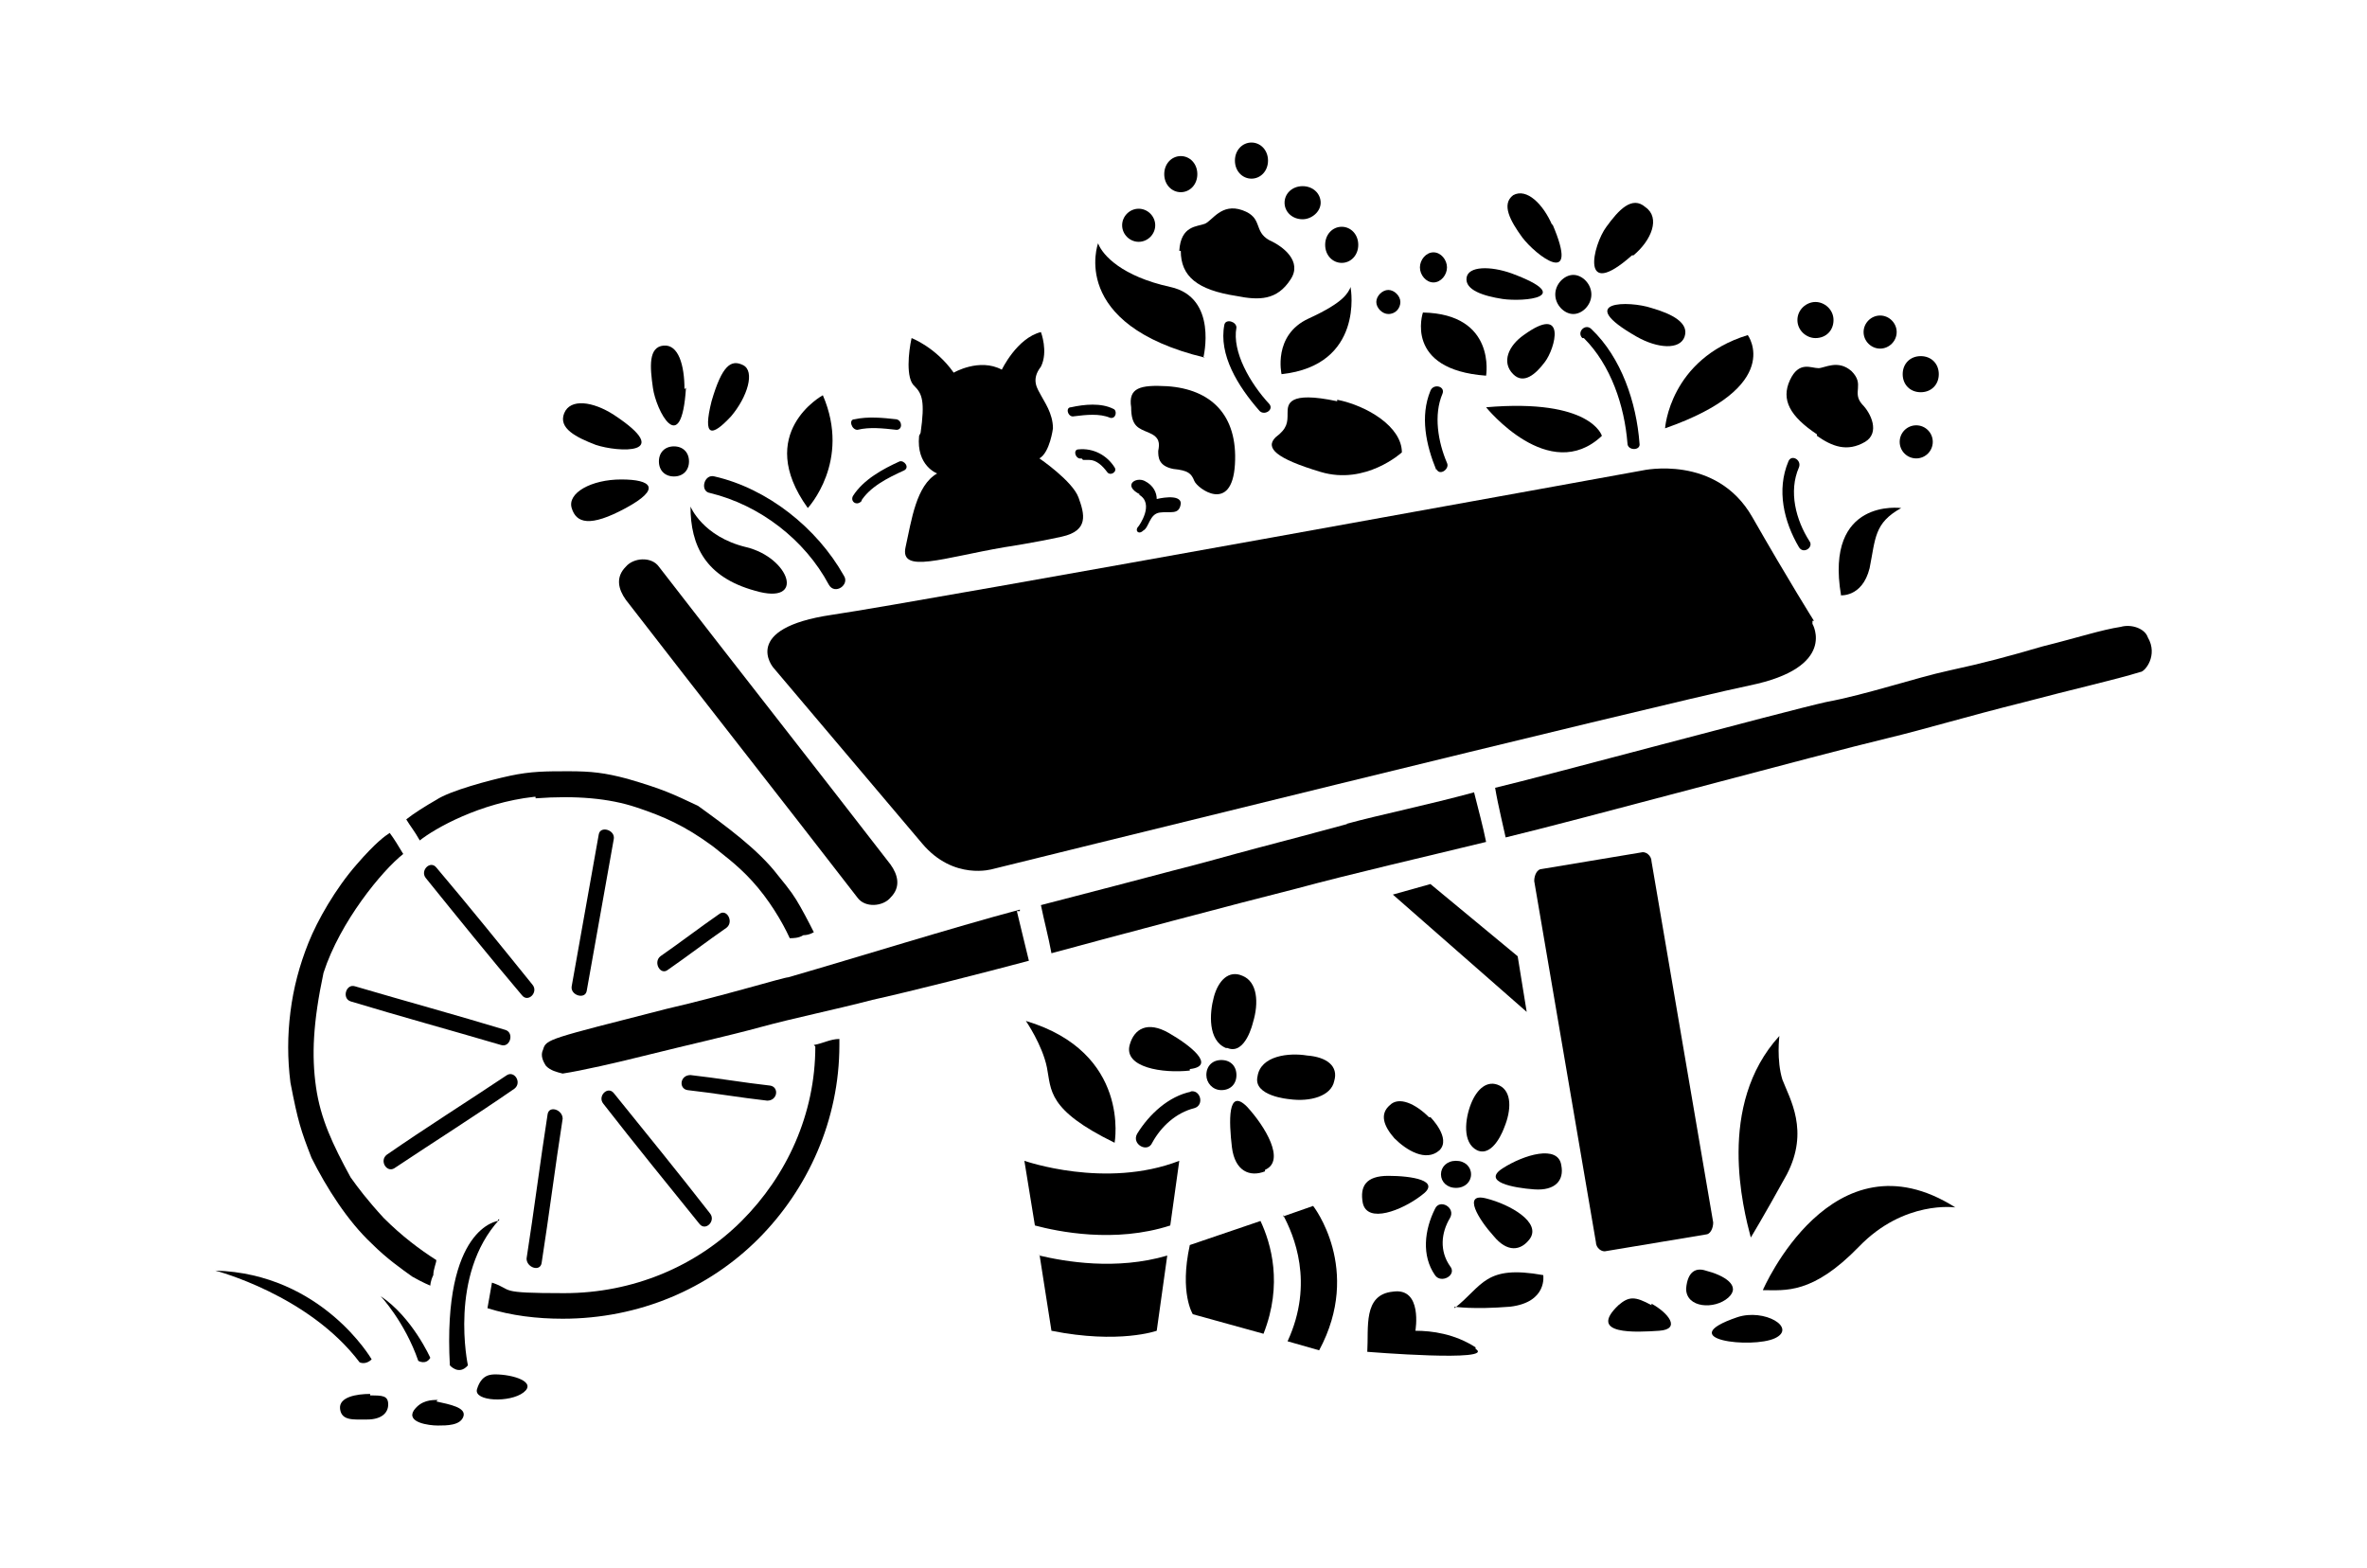 <?xml version="1.0" encoding="iso-8859-1"?>
<!-- Generator: Adobe Illustrator 28.5.0, SVG Export Plug-In . SVG Version: 9.03 Build 54727)  -->
<svg version="1.1" id="Livello_1" xmlns="http://www.w3.org/2000/svg" xmlns:xlink="http://www.w3.org/1999/xlink" x="0px" y="0px"
	 viewBox="0 0 935.435 619.659" style="enable-background:new 0 0 935.435 619.659;" xml:space="preserve">
<g id="Capa_1">
	<path d="M715.091,213.84c-5.349-8.321-8.321-19.614-4.161-29.124c1.189-2.972-2.972-5.349-4.161-2.377l0,0
		c-4.755,11.293-1.783,23.775,4.161,33.879C712.714,219.189,716.874,216.217,715.091,213.84z"/>
	<path d="M690.722,132.411c-30.907,9.51-32.69,36.851-32.69,36.851C705.581,152.62,690.722,132.411,690.722,132.411z"/>
	<path d="M646.739,133.006c8.321,4.755,17.237,5.349,19.02,0l0,0c1.783-5.349-4.755-8.915-13.076-11.293
		C643.767,118.741,621.776,118.741,646.739,133.006z"/>
	<path d="M625.936,133.6c10.699,10.699,16.048,26.746,17.237,41.606c0,2.972,5.349,2.972,4.755,0
		c-1.189-16.048-7.132-33.879-19.02-45.172c-2.377-2.377-5.944,1.189-3.566,3.566l0,0H625.936z"/>
	<path d="M645.55,100.91c7.132-5.944,10.699-14.859,4.755-19.02c-5.349-4.755-10.699,1.189-15.453,7.727
		c-5.349,7.132-10.699,29.718,10.104,11.293l0,0H645.55z"/>
	<path d="M633.069,172.234c0,0-4.161-14.859-45.766-11.293C587.302,160.941,612.266,191.848,633.069,172.234z"/>
	<path d="M450.004,195.414c6.538,3.566,0,12.482,0,12.482c-1.783,1.783,0,3.566,1.783,1.783c2.377-1.189,2.377-6.538,6.538-7.132
		c4.161-0.594,7.727,1.189,8.321-3.566l0,0c0-4.161-9.51-1.783-9.51-1.783c0-2.377-1.189-5.349-4.755-7.132
		c-3.566-1.783-8.915,1.783-1.783,5.349L450.004,195.414z"/>
	<path d="M567.688,185.31c1.189,2.972,5.349,0,4.161-2.377c-3.566-8.321-5.349-19.02-1.783-27.341
		c1.189-2.972-3.566-4.161-4.755-1.189l0,0c-4.161,10.104-1.783,21.397,2.377,31.501l0,0L567.688,185.31z"/>
	<path d="M614.643,116.364c0,4.161,3.566,7.727,7.132,7.727c3.566,0,7.132-3.566,7.132-7.727c0-4.161-3.566-7.727-7.132-7.727
		C618.209,108.637,614.643,112.203,614.643,116.364z"/>
	<path d="M598.001,147.865c4.161,4.161,8.916,0,12.482-4.755c4.161-5.349,8.915-23.18-8.321-10.699l0,0
		C596.218,136.572,593.246,143.11,598.001,147.865z"/>
	<path d="M562.339,123.496c0,0-7.727,22.586,24.963,24.963C587.302,148.459,591.463,124.09,562.339,123.496z"/>
	<path d="M450.004,95.561c3.566,0,6.538-2.972,6.538-6.538c0-3.566-2.972-6.538-6.538-6.538s-6.538,2.972-6.538,6.538
		C443.466,92.589,446.438,95.561,450.004,95.561z"/>
	<path d="M494.581,70.597c3.566,0,6.538-2.972,6.538-7.132s-2.972-7.132-6.538-7.132s-6.538,2.972-6.538,7.132
		S491.015,70.597,494.581,70.597z"/>
	<path d="M530.243,103.882c3.566,0,6.538-2.972,6.538-7.132s-2.972-7.132-6.538-7.132c-3.566,0-6.538,2.972-6.538,7.132
		S526.677,103.882,530.243,103.882z"/>
	<path d="M514.79,86.645c3.566,0,7.132-2.972,7.132-6.538c0-3.566-2.972-6.538-7.132-6.538c-4.161,0-7.132,2.972-7.132,6.538
		C507.657,83.673,510.629,86.645,514.79,86.645z"/>
	<path d="M466.646,99.127c0,10.104,6.538,15.454,21.992,17.831c8.915,1.783,16.048,1.783,21.397-6.538
		c4.755-7.132-2.972-13.076-8.321-15.454c-6.538-3.566-2.377-8.915-10.699-11.887c-8.321-2.972-11.887,4.161-14.859,5.349
		s-9.51,0.594-10.104,10.699C466.052,99.127,466.646,99.127,466.646,99.127z"/>
	<path d="M466.646,75.947c3.566,0,6.538-2.972,6.538-7.132s-2.972-7.132-6.538-7.132s-6.538,2.972-6.538,7.132
		S463.08,75.947,466.646,75.947z"/>
	<path d="M528.46,158.564c-19.614-4.161-19.614,1.189-19.614,4.755c0,3.566,0,5.944-4.755,9.51c-4.161,4.161,0,8.321,17.831,13.67
		c17.831,5.349,32.096-7.727,32.096-7.727c0-10.104-13.67-18.425-25.558-20.803l0,0V158.564z"/>
	<path d="M566.5,111.609c2.972,0,5.349-2.972,5.349-5.944c0-2.972-2.377-5.944-5.349-5.944c-2.972,0-5.349,2.972-5.349,5.944
		C561.15,108.637,563.528,111.609,566.5,111.609z"/>
	<path d="M593.841,118.147c8.321,1.189,29.124-0.594,3.566-10.104c-8.321-2.972-17.237-2.972-17.831,1.783
		S586.114,116.958,593.841,118.147z"/>
	<path d="M533.81,113.392c-1.189,2.377-2.377,5.944-16.642,12.482c-14.265,6.538-10.699,21.992-10.699,21.992
		c32.69-3.566,27.341-33.879,27.341-33.879l0,0L533.81,113.392z"/>
	<path d="M461.297,152.62c-10.699-0.594-15.453,0.594-14.265,8.321l0,0c0,7.727,2.972,8.321,7.132,10.104
		c4.161,1.783,4.161,4.161,3.566,7.132c0,2.377,0,5.944,5.944,7.132c5.944,0.594,7.132,1.783,8.321,4.755
		c1.189,2.972,14.859,13.076,16.048-6.538C489.232,163.913,478.534,153.809,461.297,152.62z"/>
	<path d="M548.669,124.09c2.972,0,4.755-2.377,4.755-4.755s-2.377-4.755-4.755-4.755c-2.377,0-4.755,2.377-4.755,4.755
		S546.291,124.09,548.669,124.09z"/>
	<path d="M613.455,89.023c-3.566-8.321-10.104-14.859-15.453-11.887c-4.755,3.566-1.189,10.104,3.566,16.642
		c5.349,7.132,23.18,20.803,11.887-5.349l0,0V89.023z"/>
	<path d="M592.652,429L592.652,429c-4.755-2.377-8.915,1.189-11.293,7.132c-2.377,5.944-3.566,15.453,2.378,18.425
		c6.538,2.972,10.699-8.915,10.699-8.915C597.407,438.51,597.407,431.377,592.652,429z"/>
	<path d="M581.359,464.068c0-2.972-2.377-5.349-5.944-5.349c-3.566,0-5.944,2.377-5.944,5.349s2.377,5.349,5.944,5.349
		C578.981,469.417,581.359,467.039,581.359,464.068z"/>
	<path d="M564.717,441.482c-5.349-5.349-11.887-8.321-15.454-4.755l0,0c-4.161,3.566-2.377,8.321,1.783,13.076
		c4.755,4.755,12.482,9.51,17.831,4.755c4.755-4.755-3.566-13.076-3.566-13.076S564.717,441.482,564.717,441.482z"/>
	<path d="M718.063,172.234c5.944,4.161,11.887,6.538,19.02,2.377c5.944-3.566,2.378-11.293-1.189-14.859
		c-4.161-4.755,1.189-7.727-4.161-13.076c-5.349-4.755-10.699-1.189-13.076-1.189l0,0c-2.972,0-7.727-2.972-11.293,4.755
		c-3.566,7.727,0,14.265,10.699,21.397l0,0V172.234z"/>
	<path d="M567.094,503.89c2.378,3.566,8.915,0,5.944-3.566c-4.161-5.944-3.566-13.076,0-19.02l0,0
		c2.377-4.161-4.161-7.727-5.944-3.566C562.934,486.059,561.745,496.163,567.094,503.89z"/>
	<path d="M590.274,488.437c5.349,6.538,10.699,5.944,14.265,1.189c4.755-6.538-7.727-13.67-17.237-16.048
		C577.793,471.2,584.331,481.899,590.274,488.437z"/>
	<path d="M759.074,154.997c4.161,0,7.132-2.972,7.132-7.132s-2.972-7.132-7.132-7.132s-7.132,2.972-7.132,7.132
		S754.914,154.997,759.074,154.997z"/>
	<circle cx="757.291" cy="174.611" r="6.538"/>
	<path d="M743.026,137.761c3.566,0,6.538-2.972,6.538-6.538c0-3.566-2.972-6.538-6.538-6.538s-6.538,2.972-6.538,6.538
		C736.488,134.789,739.46,137.761,743.026,137.761z"/>
	<path d="M717.469,133.6c4.161,0,7.132-2.972,7.132-7.132c0-4.161-3.566-7.132-7.132-7.132c-3.566,0-7.132,2.972-7.132,7.132
		S713.902,133.6,717.469,133.6z"/>
	<path d="M726.978,235.237c0,0,8.915,1.189,11.887-10.699c2.377-11.887,1.783-17.831,12.482-23.775c0,0-30.313-4.161-23.775,34.473
		l0,0H726.978z"/>
	<path d="M428.012,181.744h2.377c2.972,0,5.349,2.377,7.132,4.755c1.189,1.783,4.161,0,2.972-1.783
		c-2.972-4.755-8.321-7.727-14.265-7.132c-2.377,0-1.189,4.161,1.189,3.566l0,0l0,0L428.012,181.744z"/>
	<path d="M413.748,421.868c1.783,8.915,0,16.642,26.746,29.718c0,0,6.538-35.662-35.068-48.144
		C405.427,403.442,411.965,412.952,413.748,421.868z"/>
	<path d="M716.874,245.341c0,0-10.104-16.048-24.369-41.011c-14.265-24.963-43.389-18.425-43.389-18.425l0,0
		c0,0-284.107,51.71-320.363,57.059s-23.18,20.803-23.18,20.803l58.842,69.541c12.482,14.859,27.935,10.104,27.935,10.104
		s262.115-64.786,298.966-72.513c35.068-7.132,24.963-24.369,24.963-24.369v-1.189H716.874z"/>
	<path d="M470.807,431.377c-8.915,1.783-16.642,8.915-21.397,16.642c-2.377,4.161,4.161,7.727,5.944,3.566
		c3.566-6.538,9.51-11.887,16.642-13.67l0,0c4.161-1.189,2.377-7.727-1.783-6.538l0,0H470.807z"/>
	<path d="M488.638,129.44c0-2.377-4.161-3.566-4.755-1.189c-2.377,11.887,5.349,24.369,13.67,33.879
		c1.783,2.377,5.944,0,4.161-2.377C493.987,151.431,486.855,138.949,488.638,129.44C488.638,129.44,488.638,129.44,488.638,129.44z"
		/>
	<path d="M247.325,237.02c30.313,39.228,61.22,78.456,91.532,117.684c2.972,4.161,10.104,3.566,13.076,0
		c4.161-4.161,2.972-8.915,0-13.076c-30.313-39.228-61.22-78.456-91.532-117.684c-2.972-4.161-10.104-3.566-13.076,0l0,0
		C243.165,228.104,244.353,232.859,247.325,237.02z"/>
	<path d="M527.272,427.217c1.783-5.944-2.972-9.51-10.699-10.104l0,0c-7.132-1.189-18.425,0-19.614,8.321
		c-1.783,7.727,12.482,8.915,12.482,8.915C517.762,435.538,526.083,433.161,527.272,427.217z"/>
	<path d="M532.621,325.58c-13.076,3.566-24.369,6.538-35.662,9.51c-11.293,2.972-21.397,5.944-33.284,8.915
		c-17.831,4.755-24.963,6.538-52.304,13.67c1.189,5.944,2.972,12.482,4.161,19.02c19.614-5.349,75.484-20.208,96.882-25.558
		c21.992-5.944,50.521-12.482,74.89-18.425c-1.189-5.944-2.972-12.482-4.755-19.614c-17.237,4.755-37.445,8.915-50.521,12.482l0,0
		H532.621z"/>
	<path d="M476.75,424.839c0,2.972,2.377,5.944,5.944,5.944c3.566,0,5.944-2.377,5.944-5.944c0-3.566-2.377-5.944-5.944-5.944
		C479.128,418.896,476.75,421.273,476.75,424.839z"/>
	<path d="M485.072,414.141c7.132,2.972,10.104-10.104,10.104-10.104c2.377-7.727,1.783-16.048-4.161-18.425
		c-5.349-2.377-9.51,1.783-11.293,8.321s-2.377,17.237,4.755,20.208l0,0H485.072z"/>
	<path d="M499.931,462.284c8.321-3.566,0-17.237-7.132-24.963c-7.727-7.727-7.132,5.944-5.944,16.048
		c1.189,9.51,7.132,11.887,13.076,9.51l0,0V462.284z"/>
	<polygon points="599.784,377.885 565.311,349.355 550.452,353.516 603.35,399.876 	"/>
	<path d="M470.212,422.462c10.699-1.189,0-9.51-8.321-14.265s-13.67-1.783-15.453,4.755c-2.377,8.915,13.076,11.293,23.775,10.104
		l0,0V422.462z"/>
	<path d="M303.196,434.944c4.161,0,4.755-5.349,1.189-5.944c-10.699-1.189-20.803-2.972-31.501-4.161
		c-4.161,0-4.755,5.349-1.189,5.944C282.393,431.972,292.497,433.755,303.196,434.944z"/>
	<path d="M403.049,359.459c-26.746,7.132-64.786,19.02-91.532,26.746c-1.783,0-24.963,7.132-48.144,12.482l0,0
		c-46.361,11.887-47.549,11.887-48.738,16.048c-1.189,2.377,0,4.755,1.189,6.538c1.783,1.783,4.161,2.377,6.538,2.972
		c7.727-1.189,20.803-4.161,35.068-7.727c14.265-3.566,30.313-7.132,43.389-10.699c13.076-3.566,27.935-6.538,43.983-10.699
		c16.048-3.566,43.983-10.699,61.814-15.453c-1.783-7.132-3.566-14.859-4.755-19.614h1.189V359.459z"/>
	<path d="M410.776,495.569L410.776,495.569l4.755,30.313c26.746,5.349,41.606,0,41.606,0l4.161-29.718
		c-20.208,5.944-40.417,2.377-50.521,0L410.776,495.569z"/>
	<path d="M404.832,458.718l4.161,25.558c8.915,2.377,31.501,7.132,53.493,0l3.566-25.558
		C436.928,470.011,404.832,458.718,404.832,458.718z"/>
	<path d="M470.212,492.003c-4.161,19.02,1.189,27.341,1.189,27.341l27.935,7.727c7.727-19.614,2.972-35.662-1.189-44.577
		L470.212,492.003z"/>
	<path d="M238.41,436.132c12.482,16.048,25.558,32.096,38.039,47.549c2.377,2.972,6.538-1.189,4.161-4.161
		c-12.482-16.048-25.558-32.096-38.039-47.549C240.193,429,236.032,433.161,238.41,436.132z"/>
	<path d="M173.03,553.222L173.03,553.222c-2.377,0-6.538,0-9.51,4.161c-2.972,4.755,5.944,5.944,9.51,5.944
		c3.566,0,8.915,0,10.104-3.566s-5.349-4.755-10.699-5.944l0,0L173.03,553.222z"/>
	<path d="M196.804,482.493c0,0-21.992,2.377-19.02,57.059c0,0,3.566,4.161,7.132,0c0,0-7.727-35.662,12.482-57.653h-0.594V482.493z"
		/>
	<path d="M507.063,480.115L507.063,480.115c4.161,7.727,12.482,26.746,1.783,49.927l12.482,3.566
		c17.237-32.096-2.378-57.059-2.378-57.059l-11.887,4.161l0,0V480.115z"/>
	<path d="M322.215,413.546L322.215,413.546c0,26.746-11.293,51.115-29.124,68.946c-17.831,17.831-42.794,28.53-70.135,28.53
		s-19.614-1.189-28.53-4.161c-0.594,3.566-1.189,6.538-1.783,10.104c9.51,2.972,19.614,4.161,29.718,4.161
		c30.313,0,57.653-11.887,77.268-31.501c19.614-19.614,32.096-46.955,32.096-76.673c0-29.718,0-1.189,0-2.377
		c-3.566,0-6.538,1.783-10.104,2.377l0,0L322.215,413.546z"/>
	<path d="M196.21,543.118c-2.377,0-5.944,0-7.727,5.944c-1.189,4.755,13.076,5.349,18.425,1.189
		c5.349-4.161-4.161-7.132-11.293-7.132l0,0H196.21z"/>
	<path d="M674.08,502.107c-3.566-1.189-7.132,0-7.727,7.132c0,7.727,11.293,8.321,16.642,3.566S681.212,503.89,674.08,502.107z"/>
	<path d="M561.745,472.389c8.321-5.944-4.161-7.727-13.076-7.727c-8.915,0-11.293,4.161-10.104,10.699
		C540.348,483.682,554.018,478.332,561.745,472.389z"/>
	<path d="M686.562,520.532c-26.152,8.916,5.944,12.482,14.859,8.321C710.336,524.693,697.26,516.966,686.562,520.532z"/>
	<path d="M696.666,509.834c8.915,0,19.614,1.783,38.039-17.237c17.831-18.425,38.039-15.454,38.039-15.454
		C724.007,446.237,696.666,509.834,696.666,509.834z"/>
	<path d="M146.283,550.845c-5.349,0-12.482,1.189-11.887,5.944c0.594,4.755,5.349,4.161,10.699,4.161s8.321-2.378,8.321-5.944
		s-2.377-3.566-7.132-3.566l0,0L146.283,550.845z"/>
	<path d="M848.823,251.879L848.823,251.879c-1.189-3.566-6.538-5.349-10.699-4.161c-7.727,1.189-16.642,4.161-30.907,7.727
		c-14.265,4.161-23.18,6.538-36.851,9.51c-13.67,2.972-32.69,9.51-48.738,12.482c-16.048,3.566-112.93,29.718-130.76,33.879
		c1.189,7.132,3.566,16.642,4.161,19.614c27.341-6.538,123.628-32.69,150.969-39.228c14.859-3.566,30.313-8.321,54.087-14.265
		c17.831-4.755,36.256-8.915,45.766-11.887C847.635,265.549,852.984,259.011,848.823,251.879z"/>
	<path d="M691.911,489.031c0,0,4.755-7.727,14.265-24.963c8.915-17.237,1.189-29.718-1.783-37.445l0,0
		c-2.377-7.727-1.189-17.237-1.189-17.237C678.24,436.727,688.939,477.738,691.911,489.031z"/>
	<path d="M652.683,515.777c-6.538-3.566-8.915-3.566-13.076,0c-12.482,11.887,7.132,10.699,16.048,10.104
		c8.916-0.594,3.566-7.132-2.972-10.699l0,0V515.777z"/>
	<path d="M574.821,516.372L574.821,516.372c0,0,7.132,1.189,21.992,0c14.859-1.783,13.076-12.482,13.076-12.482
		c-23.18-4.161-23.775,4.161-35.068,13.076V516.372z"/>
	<path d="M583.142,532.42c-8.321-5.349-17.237-6.538-23.775-6.538c0,0,2.972-17.237-8.916-15.453
		c-11.887,1.189-9.51,14.265-10.104,23.775c0,0,51.115,4.161,42.794-1.189l0,0V532.42z"/>
	<path d="M677.052,483.087l-24.369-142.648l0,0c0-2.377-2.378-4.161-4.161-3.566l-39.228,6.538c-1.783,0-2.972,2.377-2.972,4.755
		l24.369,142.648c0,2.377,2.377,4.161,4.161,3.566l39.228-6.538C675.863,487.842,677.052,485.465,677.052,483.087z"/>
	<path d="M593.841,461.69c-8.321,5.349,4.161,7.727,12.482,8.321c8.321,0.594,11.887-3.566,10.699-9.51
		C615.832,452.18,602.162,456.341,593.841,461.69z"/>
	<path d="M146.877,537.174c0,0-19.614-33.879-61.814-35.068c0,0,36.851,9.51,57.059,36.256
		C142.123,538.363,144.5,539.552,146.877,537.174z"/>
	<path d="M288.931,164.507c6.538-7.727,9.51-17.831,4.755-20.208c-4.755-2.377-8.321,0-12.482,14.265l0,0
		C277.638,172.828,281.204,172.828,288.931,164.507z"/>
	<path d="M298.441,233.454c20.208,5.944,13.67-13.076-3.566-17.237c-17.237-4.161-21.992-16.048-21.992-16.048l0,0
		C272.883,215.623,278.827,228.104,298.441,233.454z"/>
	<path d="M280.61,194.82c19.614,4.755,37.445,18.425,46.955,36.256c2.377,4.161,8.321,0,5.944-3.566
		c-10.699-19.02-30.313-34.473-51.115-39.228C278.232,187.093,276.449,194.226,280.61,194.82z"/>
	<path d="M225.928,200.764c1.783,5.944,7.132,7.727,21.397,0s10.104-11.293-1.783-11.293
		C233.655,189.471,224.145,194.82,225.928,200.764z"/>
	<path d="M260.401,182.338c0,3.566,2.377,5.944,5.944,5.944s5.944-2.377,5.944-5.944s-2.377-5.944-5.944-5.944
		S260.401,178.772,260.401,182.338z"/>
	<path d="M270.506,153.809c0-9.51-2.377-17.831-8.321-17.237l0,0c-5.944,0.594-5.349,8.321-4.161,16.642
		c1.189,8.915,11.293,28.53,13.076,0l0,0L270.506,153.809z"/>
	<path d="M363.227,172.234c-1.189,11.887,7.132,14.859,7.132,14.859c-8.321,4.755-10.104,18.425-12.482,29.124
		c-2.377,10.699,14.859,4.161,39.228,0c0,0,11.887-1.783,22.586-4.161c10.699-2.377,8.915-8.915,6.538-15.454
		s-15.453-15.454-15.453-15.454c4.161-2.377,5.349-11.887,5.349-11.887c0-5.944-3.566-10.699-4.755-13.076
		c-1.189-2.377-4.161-5.944,0-11.293l0,0c2.972-5.944,0-13.67,0-13.67c-9.51,2.377-15.453,14.859-15.453,14.859
		c-8.915-4.755-19.02,1.189-19.02,1.189c-7.132-10.104-16.642-13.67-16.642-13.67c-1.189,5.349-2.377,16.048,1.189,19.02
		c2.972,2.972,4.161,5.944,2.377,18.425l0,0L363.227,172.234z"/>
	<path d="M325.187,156.186c0,0-27.341,14.859-5.944,44.577C319.244,200.764,336.48,182.338,325.187,156.186z"/>
	<path d="M424.446,164.507c4.755-0.594,10.104-1.189,14.265,0.594c2.377,0.594,2.972-2.972,1.189-3.566
		c-4.755-2.377-11.293-1.783-16.642-0.594C420.88,160.941,422.069,165.102,424.446,164.507z"/>
	<path d="M338.858,169.857c4.755-1.189,10.104-0.594,15.453,0c2.377,0,2.377-3.566,0-4.161c-5.349-0.594-11.293-1.189-16.642,0l0,0
		C335.291,165.696,336.48,169.857,338.858,169.857z"/>
	<path d="M340.046,198.386c3.566-5.944,10.699-9.51,17.237-12.482c2.377-1.189,0-4.161-1.783-3.566
		c-6.538,2.972-14.265,7.132-18.425,13.67c-1.189,2.377,1.783,4.161,3.566,1.783h-0.594V198.386z"/>
	<path d="M236.627,329.741c-3.566,20.208-7.132,39.823-10.699,60.031c-0.594,3.566,5.349,5.349,5.944,1.783
		c3.566-20.208,7.132-39.823,10.699-60.031C243.165,327.958,237.221,326.175,236.627,329.741z"/>
	<path d="M123.103,457.53c5.944,11.887,14.265,24.963,23.775,33.879c5.944,5.944,11.887,10.104,16.048,13.076
		c4.161,2.377,7.132,3.566,7.132,3.566s0-1.783,1.189-4.161c0-2.377,1.189-4.755,1.189-5.944c-6.538-4.161-13.67-9.51-20.803-16.642
		c-6.538-7.132-10.104-11.887-13.076-16.048l0,0c-7.132-13.076-11.887-23.18-13.67-35.662c-1.783-12.482-1.189-25.558,2.972-45.172
		c6.538-20.208,23.18-40.417,31.501-46.955c-1.783-2.972-3.566-5.944-5.349-8.321c-1.783,1.189-5.349,3.566-13.076,12.482
		c-8.321,9.51-15.454,21.992-19.02,30.907c-3.566,8.915-5.944,17.831-7.132,27.341c-1.189,9.51-1.189,18.425,0,27.935
		C117.754,443.265,118.942,446.831,123.103,457.53z"/>
	<path d="M214.041,499.135c2.972-19.02,5.349-38.039,8.321-57.059c0-3.566-5.349-5.349-5.944-1.783
		c-2.972,19.02-5.349,38.039-8.321,57.059C208.097,500.918,213.446,502.701,214.041,499.135z"/>
	<path d="M210.475,389.177c-12.482-15.453-24.963-30.907-38.039-46.361c-2.377-2.972-6.538,1.189-4.161,4.161
		c12.482,15.453,24.963,30.907,38.039,46.361C208.692,396.31,212.852,392.149,210.475,389.177z"/>
	<path d="M150.444,512.211c0,0,9.51,10.104,14.859,25.558c0,0,2.972,1.783,4.755-1.189
		C170.058,536.58,162.925,520.532,150.444,512.211z"/>
	<path d="M85.063,502.701L85.063,502.701z"/>
	<path d="M211.663,315.476c16.048-1.189,29.124,0,39.823,3.566c10.699,3.566,19.02,7.132,30.313,15.453
		c3.566,2.972,9.51,7.132,15.454,13.67c6.538,7.132,11.887,16.048,14.859,22.586c1.189,0,3.566,0,5.349-1.189
		c2.377,0,4.161-1.189,4.161-1.189s-2.972-5.944-5.349-10.104l0,0c-2.377-4.161-3.566-5.944-8.915-12.482
		c-7.727-10.104-20.803-19.614-31.501-27.341c-10.104-4.755-13.67-6.538-27.935-10.699c-8.915-2.377-14.265-2.972-23.18-2.972
		c-8.915,0-14.859,0-23.18,1.783c-8.321,1.783-23.775,5.944-29.124,9.51c-4.161,2.377-8.915,5.349-11.887,7.727
		c1.783,2.972,2.972,4.161,5.349,8.321c5.944-4.755,23.775-14.859,45.172-17.237h0.594V315.476z"/>
	<path d="M235.438,175.8c8.915,2.972,31.501,4.161,7.132-11.887c-8.321-5.349-17.237-6.538-19.614-0.594
		C220.579,169.262,227.711,172.828,235.438,175.8z"/>
	<path d="M284.176,361.242c-7.727,5.349-15.453,11.293-23.18,16.642c-2.972,2.377,0,7.727,2.972,5.349
		c7.727-5.349,15.453-11.293,23.18-16.642C290.12,364.214,287.148,358.865,284.176,361.242z"/>
	<path d="M155.793,461.69c16.048-10.699,32.096-20.803,47.549-31.501c2.972-2.377,0-7.132-2.972-5.349
		c-16.048,10.699-32.096,20.803-47.549,31.501C149.849,458.718,152.821,463.473,155.793,461.69z"/>
	<path d="M138.556,395.716c19.614,5.944,39.228,11.293,59.437,17.237c3.566,1.189,5.349-4.755,1.783-5.944
		c-19.614-5.944-39.228-11.293-59.437-17.237l0,0C136.773,388.583,134.99,394.527,138.556,395.716z"/>
	<path d="M475.562,141.327c0,0,5.944-23.775-13.076-27.935l0,0c-19.02-4.161-26.746-12.482-28.53-17.237
		c0,0-11.887,32.096,42.2,45.172H475.562z"/>
</g>
</svg>
